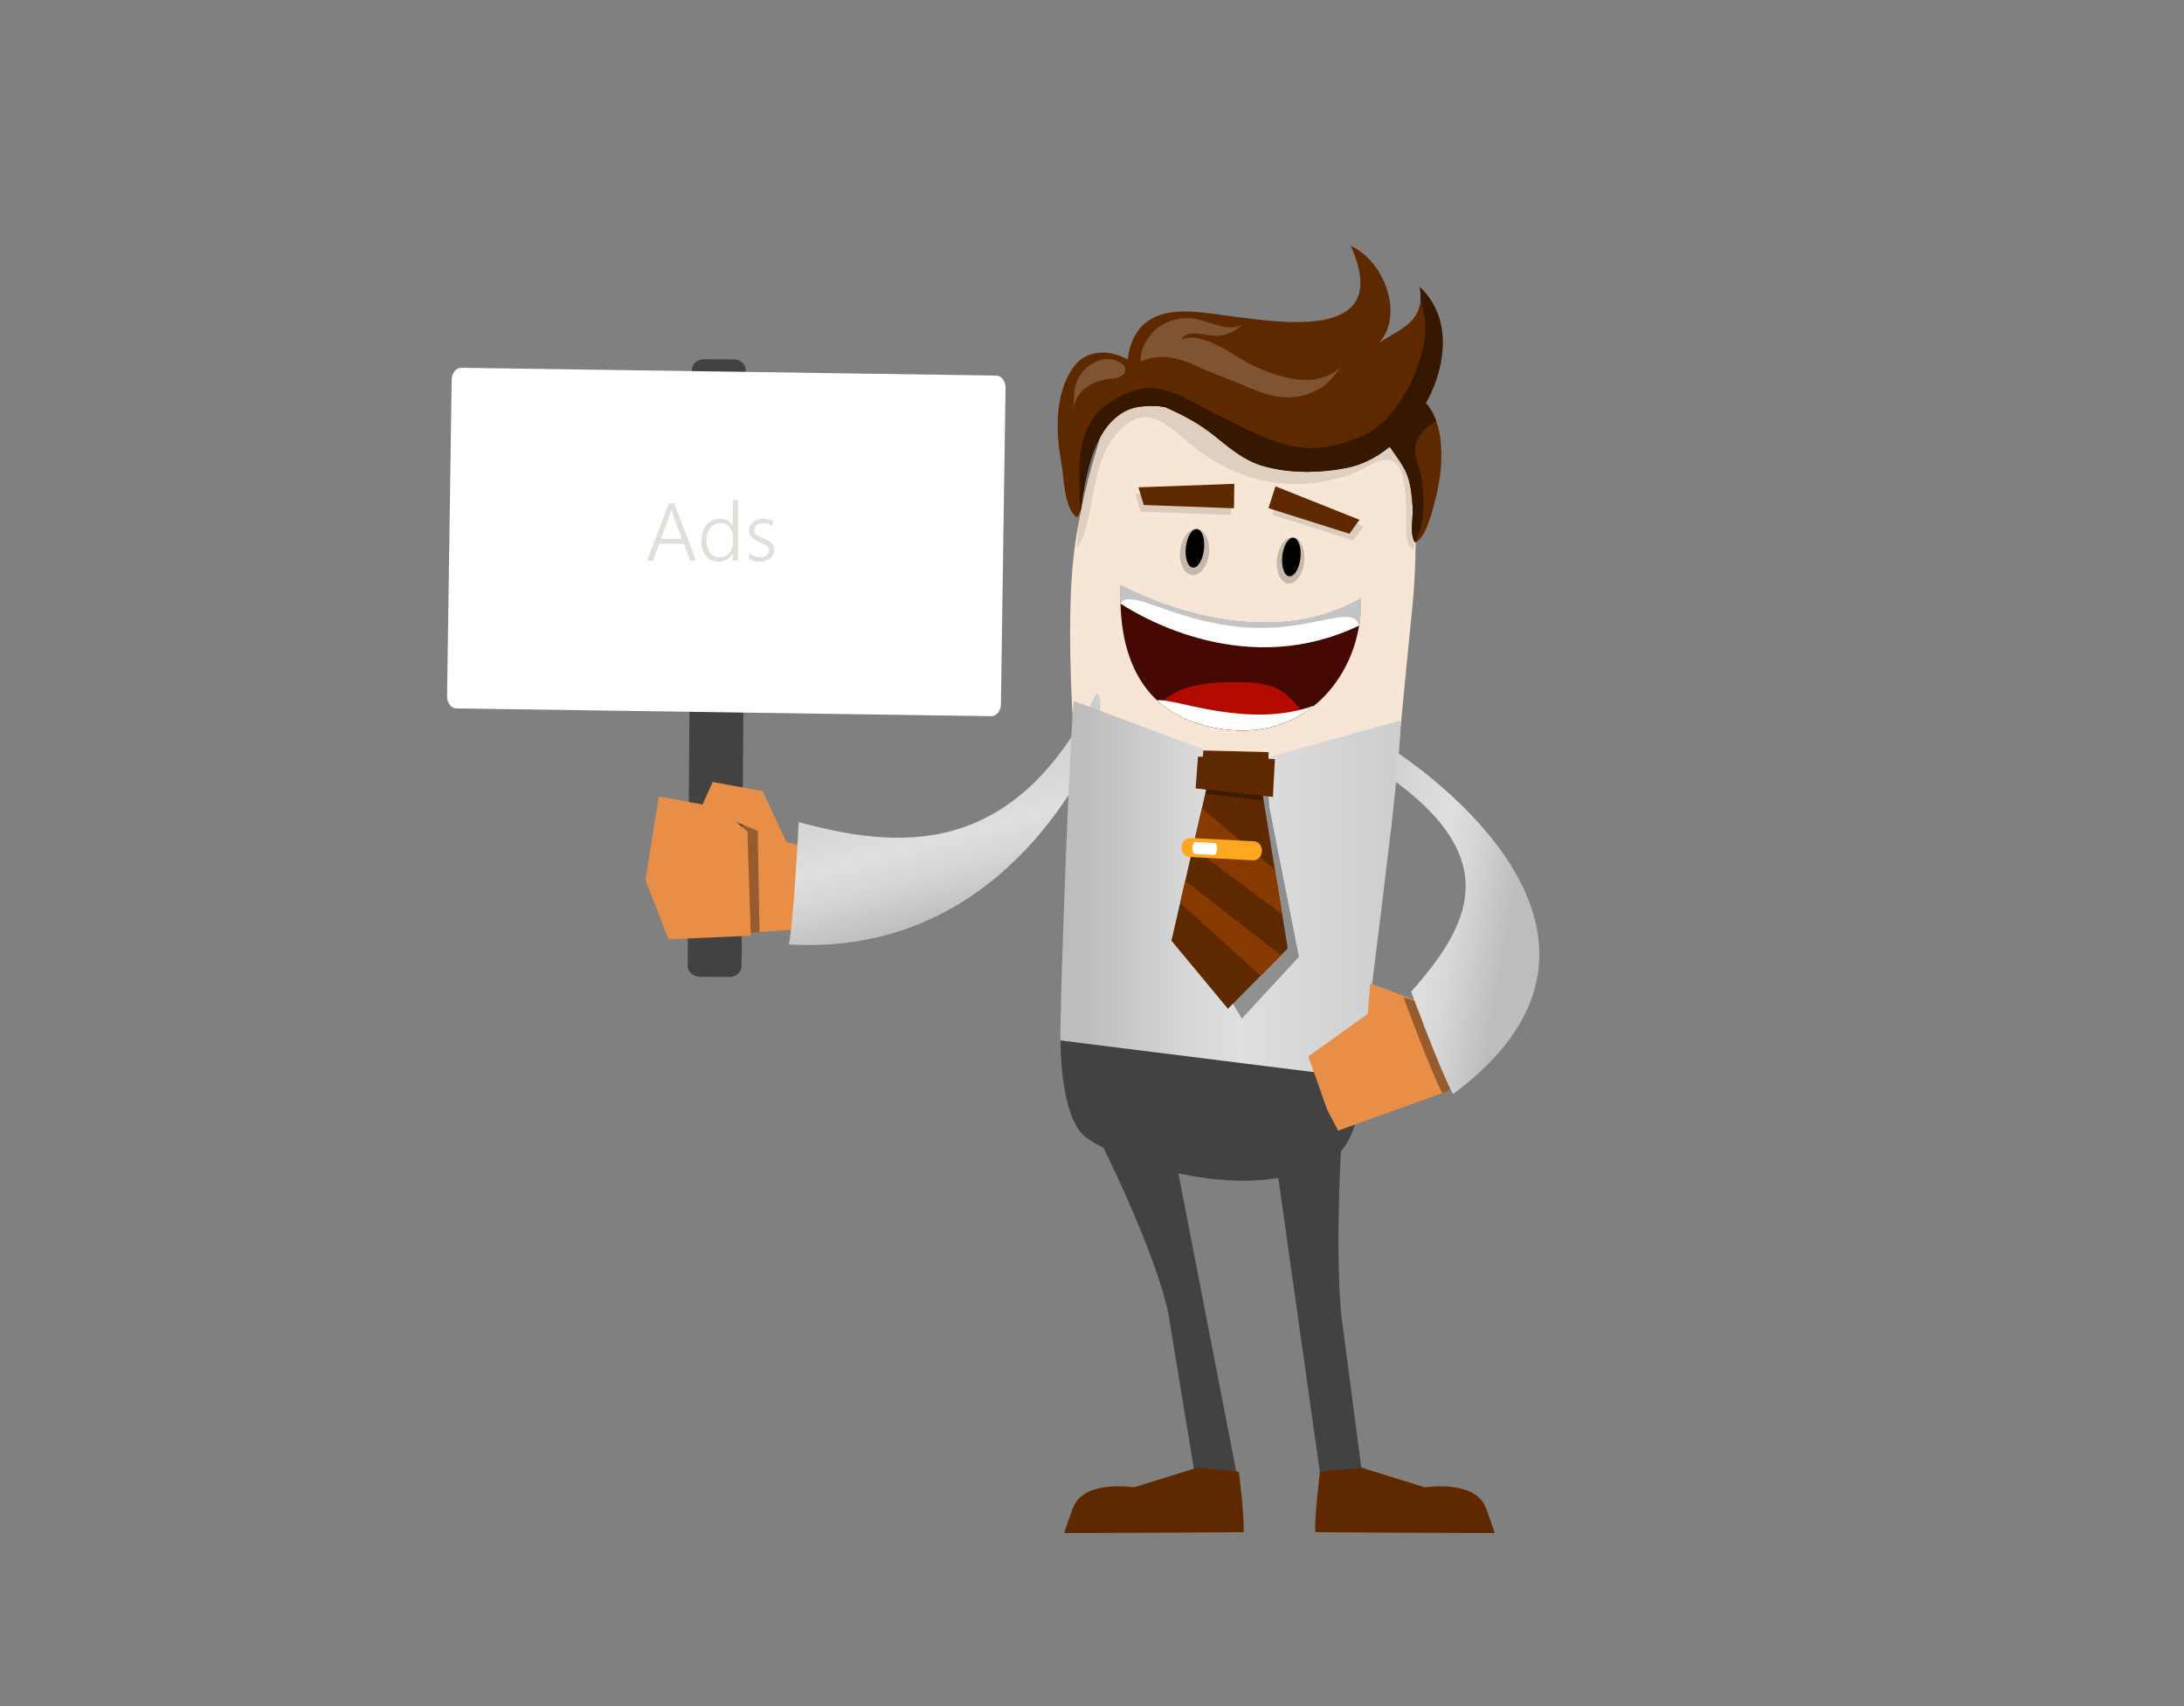 <?xml version="1.0" encoding="utf-8"?>
<!-- Generator: Adobe Illustrator 17.0.0, SVG Export Plug-In . SVG Version: 6.00 Build 0)  -->
<!DOCTYPE svg PUBLIC "-//W3C//DTD SVG 1.1//EN" "http://www.w3.org/Graphics/SVG/1.1/DTD/svg11.dtd">
<svg version="1.1" id="Layer_1" xmlns="http://www.w3.org/2000/svg" xmlns:xlink="http://www.w3.org/1999/xlink" x="0px" y="0px"
	 width="320px" height="250px" viewBox="0 0 320 250" enable-background="new 0 0 320 250" xml:space="preserve">
<rect x="0" y="0" width="320" height="250" fill="#808080" stroke="none"/>
<path fill="#F7E6D5" d="M203.792,121.606c-0.056,0.549-3.531,0.361-4.081,0.305l-40.79-4.145c-0.549-0.056-0.95-0.547-0.894-1.096
	c0,0-2.141-21.2-0.788-34.515c1.353-13.314,6.955-26.173,6.955-26.173c0.056-0.549,0.547-0.95,1.096-0.894l40.79,4.145
	c0.549,0.056,0.95,0.547,0.894,1.096c0,0,1.065,17.736,0.005,28.17S203.792,121.606,203.792,121.606z"/>
<g>
	<g>
		<polygon fill="#E88E47" points="105.582,116.325 104.188,121.482 100.882,137.245 121.417,135.888 119.954,124.79 
			115.207,123.342 111.741,115.929 		"/>
		
			<linearGradient id="SVGID_1_" gradientUnits="userSpaceOnUse" x1="7414.395" y1="5538.463" x2="7440.803" y2="5538.463" gradientTransform="matrix(-0.253 -0.967 -0.967 0.253 7377.869 5903.657)">
			<stop  offset="0.077" style="stop-color:#BDBDBD"/>
			<stop  offset="0.13" style="stop-color:#C2C2C2"/>
			<stop  offset="0.37" style="stop-color:#D7D7D7"/>
			<stop  offset="0.527" style="stop-color:#DFDFDF"/>
			<stop  offset="1" style="stop-color:#CDCDCD"/>
		</linearGradient>
		<path fill="url(#SVGID_1_)" d="M160.605,101.666c1.431,0.361-0.072,5.029,0.076,7.384c-1.711,3.733-14.457,31.217-45.109,29.336
			c0.691-2.99,1.458-17.925,1.458-17.925C131.187,124.285,148.395,126.269,160.605,101.666z"/>
		<polygon opacity="0.35" points="111.285,136.581 111.005,121.063 105.014,118.421 104.188,121.482 100.882,137.245 		"/>
		<path fill="#424242" d="M108.657,141.593c-0.007,0.871-0.813,1.57-1.806,1.564l-4.309-0.033c-0.991-0.002-1.791-0.716-1.785-1.586
			l0.61-87.343c0.005-0.869,0.819-1.568,1.811-1.564l4.306,0.033c0.99,0.007,1.792,0.715,1.785,1.588L108.657,141.593z"/>
		<path fill="#FFFFFF" d="M146.656,103.17c-0.012,0.992-0.639,1.787-1.4,1.775l-78.401-1.141c-0.759-0.01-1.364-0.825-1.35-1.813
			l0.675-46.325c0.015-0.991,0.642-1.784,1.4-1.776l78.402,1.142c0.759,0.013,1.364,0.822,1.348,1.816L146.656,103.17z"/>
		<polygon fill="#E88E47" points="105.435,118.373 109.512,121.841 110.008,137.116 97.947,137.633 94.577,128.98 96.521,116.693 		
			"/>
		<polygon fill="#E88E47" points="111.741,115.929 104.413,114.588 102.741,118.332 112.202,122.241 		"/>
		<g>
			<path fill="#E0DFD9" d="M101.11,82.156l-0.926-2.484h-3.604l-0.902,2.484h-0.867l3.199-8.402h0.785l3.182,8.402H101.11z
				 M98.549,75.224c-0.027-0.074-0.056-0.16-0.085-0.258s-0.054-0.209-0.073-0.334h-0.023c-0.023,0.125-0.05,0.236-0.079,0.334
				s-0.058,0.184-0.085,0.258l-1.359,3.738h3.076L98.549,75.224z"/>
			<path fill="#E0DFD9" d="M107.385,82.156v-1.055h-0.023c-0.199,0.379-0.483,0.673-0.853,0.882s-0.788,0.313-1.257,0.313
				c-0.375,0-0.716-0.069-1.022-0.208s-0.569-0.339-0.788-0.601s-0.388-0.578-0.507-0.949s-0.179-0.791-0.179-1.26
				c0-0.484,0.065-0.927,0.196-1.327s0.316-0.744,0.557-1.031s0.529-0.51,0.867-0.668s0.714-0.237,1.128-0.237
				c0.863,0,1.482,0.346,1.857,1.037h0.023v-3.779h0.75v8.883H107.385z M107.385,78.535c0-0.262-0.045-0.506-0.135-0.732
				s-0.215-0.424-0.375-0.592s-0.353-0.301-0.577-0.398s-0.472-0.146-0.741-0.146c-0.297,0-0.57,0.059-0.82,0.176
				s-0.464,0.286-0.642,0.507s-0.316,0.489-0.416,0.806s-0.149,0.676-0.149,1.078c0,0.379,0.045,0.719,0.135,1.02
				s0.218,0.555,0.384,0.762s0.364,0.365,0.595,0.475s0.486,0.164,0.768,0.164c0.305,0,0.579-0.055,0.823-0.164
				s0.451-0.26,0.621-0.451s0.301-0.416,0.393-0.674s0.138-0.533,0.138-0.826V78.535z"/>
			<path fill="#E0DFD9" d="M109.729,81.078c0.113,0.09,0.236,0.17,0.369,0.24s0.27,0.131,0.41,0.182s0.282,0.089,0.425,0.114
				s0.278,0.038,0.407,0.038c0.891,0,1.336-0.334,1.336-1.002c0-0.152-0.031-0.284-0.094-0.396s-0.152-0.213-0.27-0.305
				s-0.258-0.177-0.422-0.255s-0.35-0.16-0.557-0.246c-0.277-0.113-0.516-0.229-0.715-0.346s-0.363-0.245-0.492-0.384
				s-0.225-0.291-0.287-0.457s-0.094-0.354-0.094-0.565c0-0.266,0.058-0.502,0.173-0.709s0.271-0.383,0.466-0.527
				s0.421-0.255,0.677-0.331s0.524-0.114,0.806-0.114c0.52,0,0.973,0.098,1.359,0.293v0.791c-0.449-0.289-0.934-0.434-1.453-0.434
				c-0.188,0-0.358,0.023-0.513,0.07s-0.286,0.113-0.396,0.199s-0.194,0.188-0.255,0.308s-0.091,0.251-0.091,0.396
				c0,0.148,0.023,0.278,0.07,0.39s0.12,0.212,0.22,0.302s0.229,0.176,0.387,0.258s0.351,0.17,0.577,0.264
				c0.289,0.117,0.539,0.233,0.75,0.349s0.385,0.24,0.521,0.375s0.238,0.285,0.305,0.451s0.1,0.358,0.1,0.577
				c0,0.27-0.056,0.51-0.167,0.721s-0.266,0.389-0.463,0.533s-0.429,0.254-0.694,0.328s-0.555,0.111-0.867,0.111
				c-0.605,0-1.115-0.127-1.529-0.381V81.078z"/>
		</g>
	</g>
	<path fill="#424242" d="M172.34,170.291l8.918,45.995l-6.213-0.329l-3.84-23.39c-1.985-9.635-10.446-26.237-10.446-26.237
		L172.34,170.291z"/>
	<path fill="#424242" d="M187.053,170.864l6.675,47.264l5.854-2.106l-3.077-23.504c-0.882-9.798-0.011-24.228-0.011-24.228
		L187.053,170.864z"/>
	<linearGradient id="SVGID_2_" gradientUnits="userSpaceOnUse" x1="155.362" y1="130.756" x2="205.195" y2="130.756">
		<stop  offset="0.077" style="stop-color:#BDBDBD"/>
		<stop  offset="0.13" style="stop-color:#C2C2C2"/>
		<stop  offset="0.37" style="stop-color:#D7D7D7"/>
		<stop  offset="0.527" style="stop-color:#DFDFDF"/>
		<stop  offset="1" style="stop-color:#CDCDCD"/>
	</linearGradient>
	<path fill="url(#SVGID_2_)" d="M157.322,102.717c-0.763,8.498-2.173,49.348-1.932,49.746l43.903,6.332
		c-0.048-1.664,6.603-50.453,5.841-53.215l-22.893,6.379L157.322,102.717z"/>
	<g>
		<polygon opacity="0.12" points="167.132,74.981 180.351,75.465 180.401,71.88 166.346,72.393 		"/>
		<polygon fill="#5F2900" points="167.586,73.997 180.804,74.481 180.852,70.896 166.8,71.411 		"/>
		<polygon opacity="0.12" points="198.301,79.195 186.433,75.44 187.466,72.246 199.776,77.15 		"/>
		<polygon fill="#5F2900" points="197.72,78.212 185.853,74.459 186.885,71.264 199.194,76.168 		"/>
	</g>
	<path fill="#424242" d="M155.39,152.463c0,0-0.141,10.971,3.557,14.069c3.701,3.099,24.8,11.257,37.017,2.669
		c2.602-2.238,3.721-7.839,3.422-11.238L155.39,152.463z"/>
	
		<ellipse transform="matrix(0.994 0.109 -0.109 0.994 9.861 -18.599)" opacity="0.2" cx="175.034" cy="80.895" rx="2.119" ry="3.401"/>
	
		<ellipse transform="matrix(0.994 0.109 -0.109 0.994 10.099 -20.151)" opacity="0.2" cx="189.089" cy="82.156" rx="2.007" ry="3.401"/>
	<ellipse transform="matrix(0.994 0.109 -0.109 0.994 9.794 -18.596)" cx="175.094" cy="80.34" rx="1.339" ry="2.843"/>
	<ellipse transform="matrix(0.994 0.109 -0.109 0.994 10.05 -20.174)" cx="189.198" cy="81.664" rx="1.339" ry="2.844"/>
	<path fill="#5F2900" d="M175.511,215.036l-9.351,2.905c0,0-7.4-1.161-8.937,2.986c-1.008,2.719-1.297,3.712-1.297,3.712
		c7.329,0,26.283-0.126,26.283-0.126c0.126-2.4-0.684-8.845-0.684-8.845L175.511,215.036z"/>
	<path fill="#5F2900" d="M199.415,215.036l9.351,2.905c0,0,7.4-1.161,8.937,2.986c1.008,2.719,1.297,3.712,1.297,3.712
		c-7.329,0-26.282-0.126-26.282-0.126c-0.127-2.4,0.683-8.845,0.683-8.845L199.415,215.036z"/>
	<polygon fill="#E88E47" points="191.701,154.79 194.466,162.639 196.063,165.671 212.074,159.9 215.882,156.461 211.253,147.857 
		211.277,147.845 211.24,147.833 210.73,146.886 208.947,147.142 200.764,144.096 200.408,148.559 	"/>
	<path opacity="0.35" d="M211.253,147.857l0.024-0.012l-0.037-0.012l-0.51-0.947l-1.783,0.255l-3.31-0.999
		c0.572,1.543,3.849,10.35,5.665,14.035l0.771-0.278l2.065-1.866c0.536-0.661,1.049-1.316,1.535-1.961L211.253,147.857z"/>
	
		<linearGradient id="SVGID_3_" gradientUnits="userSpaceOnUse" x1="7970.855" y1="859.085" x2="7996.865" y2="859.085" gradientTransform="matrix(-0.985 -0.175 -0.175 0.985 8224.459 686.605)">
		<stop  offset="0.077" style="stop-color:#BDBDBD"/>
		<stop  offset="0.13" style="stop-color:#C2C2C2"/>
		<stop  offset="0.37" style="stop-color:#D7D7D7"/>
		<stop  offset="0.527" style="stop-color:#DFDFDF"/>
		<stop  offset="1" style="stop-color:#CDCDCD"/>
	</linearGradient>
	<path fill="url(#SVGID_3_)" d="M204.679,110.239c-0.032,0.99-0.138,2.438-0.302,4.224c15.826,11.647,10.972,21.165,2.386,30.851
		c0,0,4.292,11.676,6.136,15.013C242.61,138.221,211.558,114.909,204.679,110.239z"/>
	<g>
		<path opacity="0.1" d="M207.431,70.183c-0.022-4.198-0.277-7.523-0.833-9.62c-2.602-0.105-5.202-0.211-7.804-0.318
			c-0.44-0.017-0.878-0.036-1.319-0.052c-8.677-0.355-17.354-0.709-26.03-1.062c-0.832-0.034-1.665-0.068-2.495-0.102
			c-3.117-0.127-6.232-0.255-9.349-0.381c-0.433,1.936-0.793,4.941-1.09,8.721c-0.288,3.643-0.517,8.009-0.706,12.832
			c1.346-1.585,2.007-6.039,2.181-6.936c0.656-3.404,1.227-6.875,3.555-9.603c4.755-5.573,8.109-0.556,12.371,2.576
			c4.248,3.121,9.38,4.861,14.67,4.685c2.621-0.089,5.216-0.63,7.678-1.528c1.42-0.517,3.876-2.424,5.477-1.937
			c2.175,0.665,2.144,4.68,2.285,6.447c0.095,1.194-0.375,5.712,0.804,6.48c0.104,0.067,0.208,0.117,0.313,0.157
			C207.343,76.722,207.448,73.223,207.431,70.183z"/>
		<path fill="#5F2900" d="M211.186,66.296c0.04,2.469-0.337,4.96-0.991,7.337c-0.436,1.577-1.255,5.153-2.873,5.895
			c-0.869-1.554-0.21-3.616-0.342-5.304c-0.135-1.732-0.293-3.756-1.122-5.347c-1.72-3.304-5.047-5.696-3.637-9.711
			c1.034-2.94,4.236-2.348,6.235-0.551C210.541,60.486,211.142,63.619,211.186,66.296z"/>
		<path fill="#361700" d="M210.443,61.727c-0.421-1.187-1.055-2.275-1.988-3.112c-0.548-0.494-1.186-0.896-1.847-1.16
			c-2.014,1.207-3.558,3.583-4.199,5.939c0.822,1.864,2.421,3.51,3.448,5.483c0.83,1.59,0.988,3.615,1.122,5.347
			c0.13,1.655-0.495,3.666,0.295,5.207c1.769-2.61,1.401-7.933,0.8-10.282c-0.425-1.665-1.168-2.949-0.425-4.658
			C208.11,63.429,209.251,62.273,210.443,61.727z"/>
		<path fill="#5F2900" d="M166.495,48.845c-1.295,2.068-1.692,4.86-0.759,7.146c0.989,2.424,3.536,2.986,5.723,3.996
			c2.39,1.101,4.443,2.24,6.499,3.891c2.131,1.708,4.262,3.556,6.931,4.351c3.994,1.19,8.424,1.118,12.485,0.319
			c10.283-2.028,17.151-17.392,10.664-26.51c0.749,4.998-2.397,5.913-5.931,8.156c3.578-4.04,0.821-11.872-4.199-14.179
			c6.304,14.027-9.957,11.281-17.882,10.271C175.596,45.718,169.308,44.352,166.495,48.845z"/>
		<path fill="#5F2900" d="M160.922,51.7c1.358-0.139,2.787,0.187,3.97,0.784c1.449,0.732,2.983,1.409,4.233,2.469
			c0.818,0.695,2.686,2.914,2.368,4.117c-0.246,0.921-1.097,0.473-1.902,0.437c-1.478-0.066-3.183-0.002-4.485,0.63
			c-4.503,2.185-5.719,8.185-6.472,12.596c-0.17,0.99-0.123,2.344-0.846,3.092c-1.934-1.376-1.883-5.875-2.287-8.03
			c-0.84-4.489-1.03-10.749,2.16-14.454C158.536,52.326,159.7,51.826,160.922,51.7z"/>
		<path fill="#361700" d="M208.037,42.036c0.096,0.64,0.126,1.214,0.101,1.732c0.448,1.776,0.921,3.495,0.643,5.5
			c-0.348,2.511-1.081,4.971-2.293,7.253c-1.558,2.935-3.743,6.057-6.951,7.389c-3.668,1.522-6.814,2.264-10.76,1.336
			c-3.705-0.871-6.738-2.778-10.217-4.334c-3.387-1.517-6.682-4.309-10.581-4.015c-0.495,0.038-1.012,0.133-1.539,0.273
			c1.223,1.471,3.239,1.996,5.019,2.818c2.39,1.101,4.443,2.24,6.499,3.891c2.131,1.708,4.262,3.556,6.931,4.351
			c3.994,1.19,8.424,1.118,12.485,0.319C207.656,66.519,216.469,49.972,208.037,42.036z"/>
		<path fill="#361700" d="M167.979,56.896c-3.098,0.235-7.029,2.559-8.445,5.437c-1.985,4.034-1.251,8.442-1.295,12.73
			c0.261-0.726,0.273-1.621,0.394-2.33c0.753-4.411,1.969-10.411,6.472-12.596c1.302-0.632,3.007-0.696,4.485-0.63
			c0.804,0.036,1.656,0.483,1.902-0.437c0.131-0.494-0.111-1.162-0.495-1.823C170.025,56.966,169.024,56.817,167.979,56.896z"/>
		<path opacity="0.2" fill="#FFFFFF" d="M163.055,55.476c1.898-0.13,2.656-1.694,0.709-2.543c-2.128-0.927-4.459,0.354-5.575,2.172
			c-1.096,1.788-0.695,3.142-0.95,4.978C157.667,56.994,160.282,55.669,163.055,55.476z"/>
		<path opacity="0.2" fill="#FFFFFF" d="M192.674,57.316c-4.02,1.835-6.943,0.666-10.764-0.977
			c-1.648-0.708-3.266-1.246-4.932-1.988c-3.191-1.423-6.322-2.969-9.831-1.376c-0.105-1.966,1.048-3.85,2.583-5.001
			c1.246-0.934,2.96-1.431,4.497-1.357c2.554,0.12,5.404,2.208,7.814,0.965c-1.354,1.165-2.704,1.765-4.478,1.595
			c-1.39-0.137-3.645-0.917-4.529,0.644c3.151-1.617,8.335,2.853,11.047,3.984c4.096,1.709,8.699,3.223,12.499-0.071
			C195.241,55.267,194.577,56.448,192.674,57.316z"/>
	</g>
	<path fill="#450800" d="M164.197,85.729c0,0,19.497,10.955,35.17,1.97c0.474,9.623-6.717,20.54-19.336,19.246
		C169.26,105.841,163.655,98.676,164.197,85.729z"/>
	<path fill="#B20A00" d="M169.873,102.921c2.568,2.245,5.971,3.594,10.158,4.024c4.343,0.445,8.044-0.556,11.009-2.453
		c-2.905-3.359-3.84-4.519-9.929-4.546C173.087,99.909,171.974,101.831,169.873,102.921z"/>
	<path fill="#FFFFFF" d="M164.197,85.729c-0.039,0.937-0.042,1.841-0.017,2.718c3.509,2.283,18.706,11.034,34.956,3.218
		c0.214-1.323,0.296-2.656,0.232-3.966C183.694,96.684,164.197,85.729,164.197,85.729z"/>
	<path fill="#C4C4C4" d="M164.197,85.729c-0.038,0.897-0.04,1.761-0.018,2.603c1.833-2.079,7.473,2.647,17.839,3.561
		c10.051,0.887,16.006-3.506,17.128-0.301c0.205-1.299,0.285-2.608,0.222-3.894C183.694,96.684,164.197,85.729,164.197,85.729z"/>
	<path fill="#FFFFFF" d="M169.533,102.621c2.604,2.428,6.125,3.875,10.498,4.324c5.129,0.526,9.361-0.965,12.546-3.567
		C182.968,106.927,171.917,102.209,169.533,102.621z"/>
	<g>
		<polygon opacity="0.35" points="178.987,144.278 181.944,149.269 190.322,140.206 186.001,118.384 185.513,112.395 		"/>
		<polygon fill="#5F2900" points="176.891,115.006 171.642,137.843 179.918,147.822 188.68,138.967 184.803,115.206 		"/>
		<polygon fill="#5F2900" points="176.312,109.971 175.961,115.077 185.566,116.294 185.888,110.215 		"/>
		<polygon opacity="0.36" points="185.142,117.27 184.803,115.206 176.891,115.006 176.585,116.328 		"/>
		<polygon fill="#5F2900" points="175.527,110.873 175.185,115.529 186.507,116.774 186.801,111.231 		"/>
		<path fill="#873A00" d="M186.807,127.484l-10.703-9.055l-1.336,5.808l13.098,9.742L186.807,127.484z M173.661,129.06l-0.744,3.238
			l11.794,10.68l2.974-3.004L173.661,129.06z"/>
		<path fill="#FFA81F" d="M184.9,124.738c-0.04,0.769-0.618,1.364-1.29,1.327l-9.352-0.495c-0.671-0.036-1.183-0.688-1.141-1.458
			l0,0c0.04-0.768,0.617-1.364,1.289-1.328l9.354,0.497C184.431,123.316,184.941,123.969,184.9,124.738L184.9,124.738z"/>
		<path fill="#FFFFFF" d="M178.319,124.429c-0.025,0.481-0.212,0.862-0.418,0.85l-2.865-0.152c-0.205-0.01-0.352-0.409-0.326-0.89
			l0,0c0.025-0.482,0.213-0.861,0.418-0.85l2.865,0.152C178.2,123.55,178.345,123.949,178.319,124.429L178.319,124.429z"/>
	</g>
</g>
</svg>

